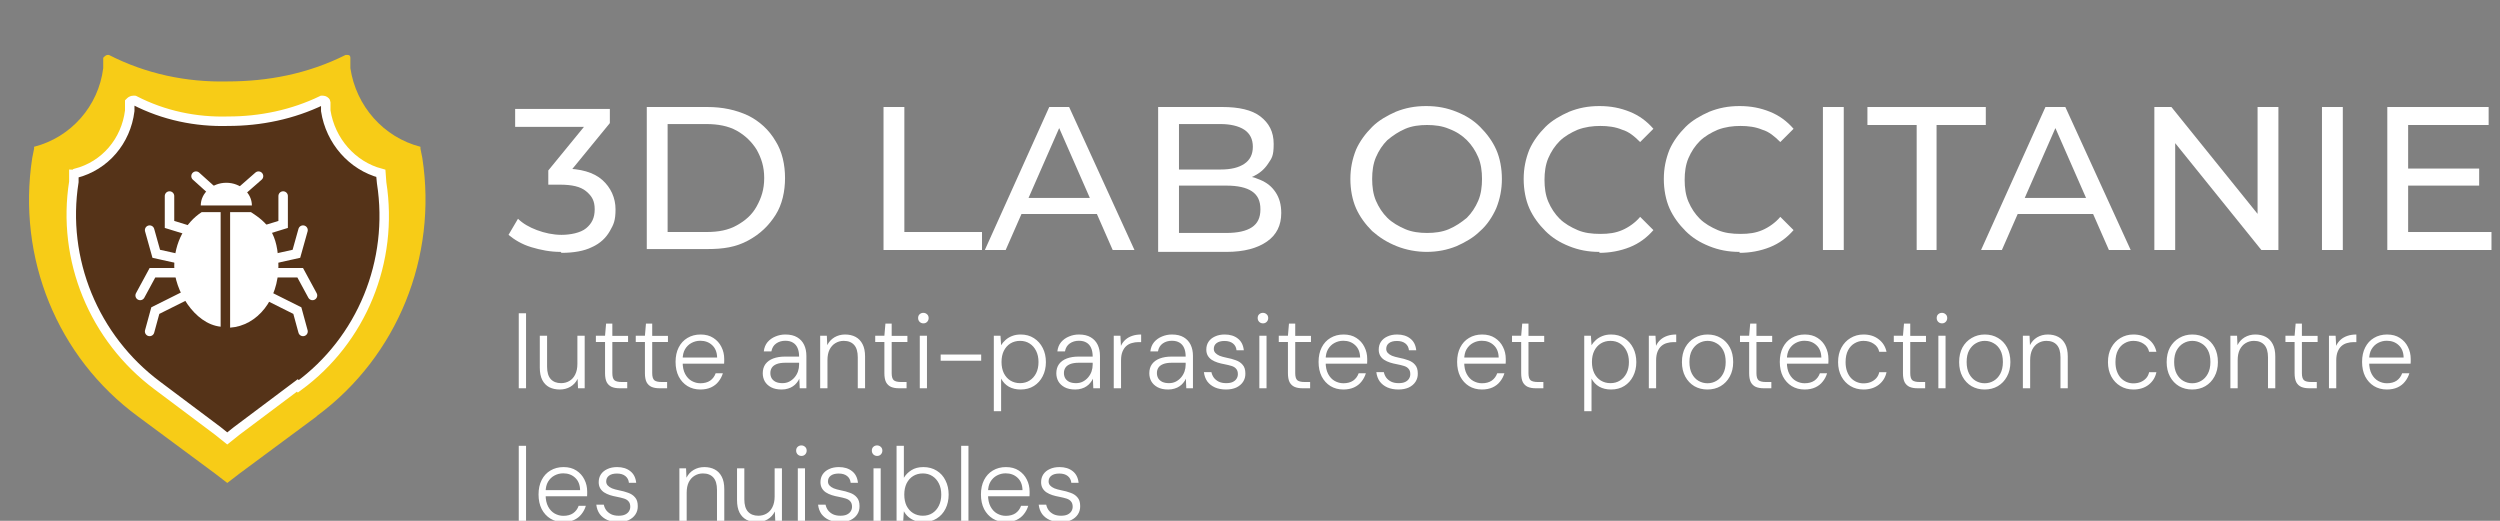 <svg width="264" height="55" viewBox="0 0 264 55" fill="none" xmlns="http://www.w3.org/2000/svg">
<rect x="0" y="0" width="264" height="55" fill="#808080" stroke="none"/>
<g clip-path="url(#clip0_5114_375)">
<path d="M33.4 44L25.3 50L24 51L22.7 50L14.6 44C6 37.7 1.8 27.2 3.4 16.7L3.6 15.7V15.5C7.5 14.5 10.4 11.2 10.9 7.2V6.1C11.1 5.9 11.2 5.8 11.4 5.8C11.6 5.8 11.4 5.8 11.5 5.8C15.4 7.8 19.7 8.7 24 8.6C28.3 8.6 32.5 7.8 36.5 5.8C36.5 5.8 36.6 5.8 36.7 5.8C36.9 5.8 37 5.9 37 6.1V7.2C37.6 11.2 40.5 14.5 44.4 15.5V15.7L44.6 16.7C46.2 27.1 42 37.6 33.5 43.9L33.4 44Z" fill="#F7CC17"/>
<path d="M31.4 40.7L25 45.5L24 46.3L23 45.5L16.6 40.7C9.9 35.7 6.5 27.4 7.8 19.2V18.4C7.9 18.4 8 18.3 8 18.3C11.1 17.5 13.3 14.9 13.7 11.7V10.8C13.8 10.7 13.9 10.6 14.1 10.6C14.3 10.6 14.1 10.6 14.2 10.6C17.3 12.2 20.7 12.9 24.1 12.8C27.5 12.8 30.9 12.1 34 10.6C34 10.6 34 10.6 34.1 10.6C34.2 10.6 34.4 10.7 34.4 10.8V11.7C34.9 14.9 37.2 17.5 40.2 18.3C40.2 18.4 40.3 19.3 40.3 19.3C41.6 27.6 38.2 35.9 31.5 40.8L31.4 40.7Z" fill="#553318" stroke="white" stroke-miterlimit="10"/>
<path d="M17.9 20.7V23.7L20.5 24.5L19.2 27.4L16.5 26.8L15.8 24.3" stroke="white" stroke-miterlimit="10" stroke-linecap="round"/>
<path d="M14.8 31.2L16.1 28.8H19.4L20 31L16.4 32.8L15.8 35" stroke="white" stroke-miterlimit="10" stroke-linecap="round"/>
<path d="M29.9 20.7V23.7L27.3 24.5L28.6 27.4L31.3 26.8L32 24.3" stroke="white" stroke-miterlimit="10" stroke-linecap="round"/>
<path d="M33 31.2L31.7 28.8H28.4L27.8 31L31.4 32.8L32 35" stroke="white" stroke-miterlimit="10" stroke-linecap="round"/>
<path d="M23.3 22.4H21.3C19.6 23.5 18.4 25.6 18.4 28.1C18.4 30.6 20.5 34.2 23.3 34.5V22.3V22.4Z" fill="white"/>
<path d="M26.5 22.4H24.3V34.6C27.2 34.4 29.4 31.6 29.4 28.1C29.4 24.6 28.2 23.5 26.5 22.4Z" fill="white"/>
<path d="M23.9 21.7H21.2C21.2 20.4 22.4 19.3 23.9 19.3C25.4 19.3 26.6 20.4 26.6 21.7H23.9Z" fill="white"/>
<path d="M27.3 18.6L24.9 20.7L22.7 20.4L20.7 18.6" stroke="white" stroke-miterlimit="10" stroke-linecap="round"/>
<path d="M59.2 26.6C58.1 26.6 57.1 26.4 56.1 26.1C55.1 25.8 54.3 25.3 53.7 24.8L54.7 23.1C55.2 23.6 55.9 24 56.7 24.3C57.5 24.6 58.4 24.8 59.3 24.8C60.2 24.8 61.3 24.6 61.9 24.1C62.5 23.6 62.8 23 62.8 22.1C62.8 21.2 62.5 20.7 61.9 20.2C61.3 19.7 60.4 19.5 59.1 19.5H57.9V18L62.4 12.5L62.7 13.4H54.4V11.5H64.4V13L59.9 18.5L58.8 17.8H59.5C61.3 17.8 62.7 18.2 63.6 19C64.5 19.8 65 20.9 65 22.1C65 23.3 64.8 23.7 64.4 24.4C64 25.1 63.4 25.7 62.5 26.1C61.7 26.5 60.6 26.7 59.3 26.7L59.2 26.6Z" fill="white"/>
<path d="M68.3 26.4V11.3H74.7C76.3 11.3 77.7 11.6 79 12.2C80.2 12.8 81.2 13.7 81.9 14.9C82.6 16 82.9 17.4 82.9 18.8C82.9 20.2 82.6 21.6 81.9 22.7C81.2 23.8 80.3 24.7 79 25.4C77.7 26.1 76.4 26.3 74.7 26.3H68.3V26.4ZM70.5 24.5H74.6C75.9 24.5 76.9 24.3 77.8 23.8C78.7 23.3 79.4 22.7 79.9 21.8C80.4 20.9 80.7 20 80.7 18.8C80.7 17.6 80.4 16.7 79.9 15.8C79.4 15 78.7 14.3 77.8 13.8C76.9 13.3 75.8 13.1 74.6 13.1H70.5V24.4V24.5Z" fill="white"/>
<path d="M93.3 26.4V11.3H95.5V24.5H103.7V26.4H93.4H93.3Z" fill="white"/>
<path d="M104 26.4L110.8 11.3H112.9L119.8 26.4H117.5L111.4 12.5H112.3L106.2 26.4H104ZM107 22.6L107.6 20.9H116.1L116.7 22.6H107Z" fill="white"/>
<path d="M122.3 26.4V11.3H129.1C130.8 11.3 132.2 11.6 133.1 12.3C134 13 134.5 13.9 134.5 15.2C134.5 16.5 134.3 16.7 133.9 17.3C133.5 17.9 133 18.3 132.4 18.6C131.8 18.9 131.1 19.1 130.4 19.1L130.8 18.5C131.7 18.5 132.4 18.7 133.1 19C133.8 19.3 134.3 19.7 134.7 20.3C135.1 20.9 135.3 21.6 135.3 22.5C135.3 23.8 134.8 24.8 133.8 25.5C132.8 26.2 131.4 26.6 129.5 26.6H122.3V26.4ZM124.5 24.6H129.5C130.7 24.6 131.6 24.4 132.2 24C132.8 23.6 133.1 23 133.1 22.1C133.1 21.2 132.8 20.6 132.2 20.2C131.6 19.8 130.7 19.6 129.5 19.6H124.3V17.9H128.9C130 17.9 130.8 17.7 131.4 17.3C132 16.9 132.3 16.3 132.3 15.5C132.3 14.7 132 14.1 131.4 13.7C130.8 13.3 129.9 13.1 128.9 13.1H124.5V24.7V24.6Z" fill="white"/>
<path d="M150.7 26.6C149.6 26.6 148.5 26.4 147.5 26C146.5 25.6 145.7 25.1 144.9 24.4C144.2 23.7 143.6 22.9 143.2 22C142.8 21.1 142.6 20 142.6 18.9C142.6 17.8 142.8 16.8 143.2 15.8C143.6 14.9 144.2 14.1 144.9 13.4C145.6 12.7 146.5 12.2 147.4 11.8C148.4 11.4 149.4 11.2 150.6 11.2C151.8 11.2 152.8 11.4 153.8 11.8C154.8 12.2 155.6 12.7 156.3 13.4C157 14.1 157.6 14.9 158 15.8C158.4 16.7 158.6 17.8 158.6 18.9C158.6 20 158.4 21 158 22C157.6 22.9 157 23.8 156.3 24.4C155.6 25.1 154.7 25.6 153.8 26C152.8 26.4 151.8 26.6 150.6 26.6H150.7ZM150.7 24.6C151.5 24.6 152.3 24.5 153 24.2C153.7 23.9 154.3 23.5 154.9 23C155.4 22.5 155.8 21.9 156.1 21.2C156.4 20.5 156.5 19.7 156.5 18.9C156.5 18.1 156.4 17.3 156.1 16.6C155.8 15.9 155.4 15.3 154.9 14.8C154.4 14.3 153.8 13.9 153 13.6C152.3 13.3 151.5 13.2 150.7 13.2C149.9 13.2 149.1 13.3 148.4 13.6C147.7 13.9 147.1 14.3 146.5 14.8C146 15.3 145.6 15.9 145.3 16.6C145 17.3 144.9 18.1 144.9 18.9C144.9 19.7 145 20.5 145.3 21.2C145.6 21.9 146 22.5 146.5 23C147 23.5 147.7 23.9 148.4 24.2C149.1 24.5 149.9 24.6 150.7 24.6Z" fill="white"/>
<path d="M168.9 26.6C167.7 26.6 166.7 26.4 165.7 26C164.7 25.6 163.9 25.1 163.2 24.4C162.5 23.7 161.9 22.9 161.5 22C161.1 21.1 160.9 20 160.9 18.9C160.9 17.8 161.1 16.8 161.5 15.8C161.9 14.9 162.5 14.1 163.2 13.4C163.9 12.7 164.8 12.2 165.7 11.8C166.7 11.4 167.7 11.2 168.9 11.2C170.1 11.2 171.1 11.4 172.1 11.8C173.1 12.2 173.9 12.8 174.6 13.6L173.2 15C172.6 14.4 172 13.9 171.3 13.7C170.6 13.4 169.8 13.3 169 13.3C168.2 13.3 167.4 13.4 166.6 13.7C165.9 14 165.2 14.4 164.7 14.9C164.2 15.4 163.8 16 163.5 16.7C163.2 17.4 163.1 18.2 163.1 19C163.1 19.8 163.2 20.6 163.5 21.3C163.8 22 164.2 22.6 164.7 23.1C165.2 23.6 165.9 24 166.6 24.3C167.3 24.6 168.1 24.7 169 24.7C169.9 24.7 170.6 24.6 171.3 24.3C172 24 172.7 23.5 173.2 22.9L174.6 24.3C173.9 25.1 173.1 25.7 172.1 26.1C171.1 26.5 170 26.7 168.9 26.7V26.6Z" fill="white"/>
<path d="M183.7 26.6C182.5 26.6 181.5 26.4 180.5 26C179.5 25.6 178.7 25.1 178 24.4C177.3 23.7 176.7 22.9 176.3 22C175.9 21.1 175.7 20 175.7 18.9C175.7 17.8 175.9 16.8 176.3 15.8C176.7 14.9 177.3 14.1 178 13.4C178.7 12.7 179.6 12.2 180.5 11.8C181.5 11.4 182.5 11.2 183.7 11.2C184.9 11.2 185.9 11.4 186.9 11.8C187.9 12.2 188.7 12.8 189.4 13.6L188 15C187.4 14.4 186.8 13.9 186.1 13.7C185.4 13.4 184.6 13.3 183.8 13.3C183 13.3 182.2 13.4 181.4 13.7C180.7 14 180 14.4 179.5 14.9C179 15.4 178.6 16 178.3 16.7C178 17.4 177.9 18.2 177.9 19C177.9 19.8 178 20.6 178.3 21.3C178.6 22 179 22.6 179.5 23.1C180 23.6 180.7 24 181.4 24.3C182.1 24.6 182.9 24.7 183.8 24.7C184.7 24.7 185.4 24.6 186.1 24.3C186.8 24 187.5 23.5 188 22.9L189.4 24.3C188.7 25.1 187.9 25.7 186.9 26.1C185.9 26.5 184.8 26.7 183.7 26.7V26.6Z" fill="white"/>
<path d="M192.5 26.4V11.3H194.7V26.4H192.5Z" fill="white"/>
<path d="M202.4 26.4V13.2H197.2V11.3H209.7V13.2H204.5V26.4H202.4Z" fill="white"/>
<path d="M209.2 26.4L216 11.3H218.1L225 26.4H222.7L216.6 12.5H217.5L211.4 26.4H209.2ZM212.1 22.6L212.7 20.9H221.2L221.8 22.6H212.1Z" fill="white"/>
<path d="M227.5 26.4V11.3H229.3L239.3 23.7H238.4V11.3H240.6V26.4H238.8L228.8 14H229.7V26.4H227.5Z" fill="white"/>
<path d="M245.2 26.4V11.3H247.4V26.4H245.2Z" fill="white"/>
<path d="M252.1 26.4V11.3H262.8V13.2H254.3V24.5H263.1V26.4H252.1ZM254 19.6V17.8H261.8V19.6H254Z" fill="white"/>
<path d="M54.781 41V33.08H55.551V41H54.781ZM59.114 41.132C58.696 41.132 58.326 41.051 58.003 40.89C57.688 40.721 57.442 40.468 57.266 40.131C57.09 39.786 57.002 39.346 57.002 38.811V35.456H57.772V38.723C57.772 39.31 57.9 39.746 58.157 40.032C58.421 40.318 58.784 40.461 59.246 40.461C59.576 40.461 59.869 40.384 60.126 40.23C60.39 40.076 60.595 39.849 60.742 39.548C60.896 39.24 60.973 38.866 60.973 38.426V35.456H61.743V41H61.039L60.995 40.01C60.819 40.369 60.562 40.648 60.225 40.846C59.895 41.037 59.525 41.132 59.114 41.132ZM65.411 41C65.096 41 64.825 40.952 64.597 40.857C64.37 40.754 64.194 40.589 64.069 40.362C63.952 40.127 63.893 39.808 63.893 39.405V36.116H62.925V35.456H63.893L64.003 34.169H64.663V35.467H66.324V36.116H64.663V39.405C64.663 39.772 64.737 40.021 64.883 40.153C65.03 40.278 65.29 40.34 65.664 40.34H66.236V41H65.411ZM69.622 41C69.307 41 69.036 40.952 68.808 40.857C68.581 40.754 68.405 40.589 68.28 40.362C68.163 40.127 68.104 39.808 68.104 39.405V36.116H67.136V35.456H68.104L68.214 34.169H68.874V35.467H70.535V36.116H68.874V39.405C68.874 39.772 68.948 40.021 69.094 40.153C69.241 40.278 69.501 40.34 69.875 40.34H70.447V41H69.622ZM73.958 41.132C73.444 41.132 72.99 41.011 72.594 40.769C72.205 40.527 71.897 40.19 71.67 39.757C71.45 39.317 71.34 38.804 71.34 38.217C71.34 37.63 71.45 37.121 71.67 36.688C71.89 36.255 72.198 35.922 72.594 35.687C72.997 35.445 73.459 35.324 73.98 35.324C74.515 35.324 74.966 35.445 75.333 35.687C75.707 35.929 75.989 36.244 76.18 36.633C76.378 37.022 76.477 37.447 76.477 37.909C76.477 37.982 76.477 38.059 76.477 38.14C76.477 38.213 76.473 38.301 76.466 38.404H71.923V37.755H75.729C75.714 37.19 75.538 36.754 75.201 36.446C74.871 36.138 74.453 35.984 73.947 35.984C73.617 35.984 73.309 36.061 73.023 36.215C72.744 36.362 72.517 36.582 72.341 36.875C72.172 37.161 72.088 37.524 72.088 37.964V38.25C72.088 38.749 72.176 39.163 72.352 39.493C72.528 39.823 72.759 40.069 73.045 40.23C73.338 40.391 73.642 40.472 73.958 40.472C74.376 40.472 74.72 40.38 74.992 40.197C75.263 40.006 75.457 39.746 75.575 39.416H76.334C76.238 39.739 76.084 40.032 75.872 40.296C75.666 40.56 75.402 40.765 75.08 40.912C74.757 41.059 74.383 41.132 73.958 41.132ZM82.537 41.132C82.09 41.132 81.716 41.051 81.415 40.89C81.122 40.729 80.902 40.52 80.755 40.263C80.616 40.006 80.546 39.724 80.546 39.416C80.546 39.035 80.642 38.712 80.832 38.448C81.03 38.184 81.305 37.986 81.657 37.854C82.009 37.722 82.42 37.656 82.889 37.656H84.385C84.385 37.297 84.33 36.992 84.22 36.743C84.11 36.494 83.949 36.307 83.736 36.182C83.524 36.05 83.256 35.984 82.933 35.984C82.559 35.984 82.237 36.079 81.965 36.27C81.694 36.461 81.525 36.739 81.459 37.106H80.656C80.7 36.717 80.832 36.391 81.052 36.127C81.28 35.863 81.558 35.665 81.888 35.533C82.218 35.394 82.567 35.324 82.933 35.324C83.447 35.324 83.865 35.423 84.187 35.621C84.51 35.812 84.752 36.076 84.913 36.413C85.075 36.75 85.155 37.139 85.155 37.579V41H84.451L84.407 39.988C84.341 40.142 84.25 40.289 84.132 40.428C84.022 40.567 83.89 40.688 83.736 40.791C83.59 40.894 83.417 40.974 83.219 41.033C83.021 41.099 82.794 41.132 82.537 41.132ZM82.625 40.461C82.897 40.461 83.139 40.406 83.351 40.296C83.571 40.179 83.758 40.028 83.912 39.845C84.066 39.662 84.184 39.456 84.264 39.229C84.345 38.994 84.385 38.752 84.385 38.503V38.305H82.944C82.556 38.305 82.244 38.353 82.009 38.448C81.775 38.543 81.606 38.672 81.503 38.833C81.401 38.994 81.349 39.181 81.349 39.394C81.349 39.607 81.397 39.794 81.492 39.955C81.588 40.109 81.731 40.234 81.921 40.329C82.119 40.417 82.354 40.461 82.625 40.461ZM86.61 41V35.456H87.314L87.358 36.446C87.534 36.094 87.787 35.819 88.117 35.621C88.454 35.423 88.828 35.324 89.239 35.324C89.664 35.324 90.035 35.408 90.35 35.577C90.665 35.746 90.911 36.002 91.087 36.347C91.263 36.684 91.351 37.117 91.351 37.645V41H90.581V37.733C90.581 37.146 90.453 36.71 90.196 36.424C89.939 36.138 89.573 35.995 89.096 35.995C88.773 35.995 88.48 36.076 88.216 36.237C87.959 36.391 87.754 36.618 87.6 36.919C87.453 37.22 87.38 37.59 87.38 38.03V41H86.61ZM94.909 41C94.594 41 94.323 40.952 94.095 40.857C93.868 40.754 93.692 40.589 93.567 40.362C93.45 40.127 93.391 39.808 93.391 39.405V36.116H92.423V35.456H93.391L93.501 34.169H94.161V35.467H95.822V36.116H94.161V39.405C94.161 39.772 94.235 40.021 94.381 40.153C94.528 40.278 94.788 40.34 95.162 40.34H95.734V41H94.909ZM97.129 41V35.456H97.888V41H97.129ZM97.514 34.147C97.36 34.147 97.228 34.096 97.118 33.993C97.008 33.883 96.953 33.747 96.953 33.586C96.953 33.417 97.005 33.285 97.107 33.19C97.217 33.087 97.349 33.036 97.503 33.036C97.657 33.036 97.789 33.087 97.899 33.19C98.009 33.285 98.064 33.417 98.064 33.586C98.064 33.747 98.009 33.883 97.899 33.993C97.797 34.096 97.668 34.147 97.514 34.147ZM99.334 38.096V37.436H103.613V38.096H99.334ZM104.947 43.42V35.456H105.651L105.717 36.457C105.834 36.259 105.988 36.076 106.179 35.907C106.37 35.731 106.597 35.592 106.861 35.489C107.132 35.379 107.44 35.324 107.785 35.324C108.32 35.324 108.786 35.452 109.182 35.709C109.585 35.966 109.897 36.314 110.117 36.754C110.337 37.187 110.447 37.682 110.447 38.239C110.447 38.796 110.333 39.295 110.106 39.735C109.886 40.168 109.578 40.509 109.182 40.758C108.786 41.007 108.317 41.132 107.774 41.132C107.305 41.132 106.89 41.033 106.531 40.835C106.179 40.63 105.908 40.344 105.717 39.977V43.42H104.947ZM107.719 40.461C108.1 40.461 108.434 40.369 108.72 40.186C109.013 40.003 109.244 39.746 109.413 39.416C109.582 39.079 109.666 38.683 109.666 38.228C109.666 37.781 109.582 37.388 109.413 37.051C109.244 36.714 109.013 36.453 108.72 36.27C108.434 36.087 108.1 35.995 107.719 35.995C107.338 35.995 106.997 36.087 106.696 36.27C106.403 36.453 106.172 36.714 106.003 37.051C105.842 37.381 105.761 37.773 105.761 38.228C105.761 38.675 105.842 39.068 106.003 39.405C106.172 39.742 106.403 40.003 106.696 40.186C106.997 40.369 107.338 40.461 107.719 40.461ZM113.539 41.132C113.092 41.132 112.718 41.051 112.417 40.89C112.124 40.729 111.904 40.52 111.757 40.263C111.618 40.006 111.548 39.724 111.548 39.416C111.548 39.035 111.644 38.712 111.834 38.448C112.032 38.184 112.307 37.986 112.659 37.854C113.011 37.722 113.422 37.656 113.891 37.656H115.387C115.387 37.297 115.332 36.992 115.222 36.743C115.112 36.494 114.951 36.307 114.738 36.182C114.526 36.05 114.258 35.984 113.935 35.984C113.561 35.984 113.239 36.079 112.967 36.27C112.696 36.461 112.527 36.739 112.461 37.106H111.658C111.702 36.717 111.834 36.391 112.054 36.127C112.282 35.863 112.56 35.665 112.89 35.533C113.22 35.394 113.569 35.324 113.935 35.324C114.449 35.324 114.867 35.423 115.189 35.621C115.512 35.812 115.754 36.076 115.915 36.413C116.077 36.75 116.157 37.139 116.157 37.579V41H115.453L115.409 39.988C115.343 40.142 115.252 40.289 115.134 40.428C115.024 40.567 114.892 40.688 114.738 40.791C114.592 40.894 114.419 40.974 114.221 41.033C114.023 41.099 113.796 41.132 113.539 41.132ZM113.627 40.461C113.899 40.461 114.141 40.406 114.353 40.296C114.573 40.179 114.76 40.028 114.914 39.845C115.068 39.662 115.186 39.456 115.266 39.229C115.347 38.994 115.387 38.752 115.387 38.503V38.305H113.946C113.558 38.305 113.246 38.353 113.011 38.448C112.777 38.543 112.608 38.672 112.505 38.833C112.403 38.994 112.351 39.181 112.351 39.394C112.351 39.607 112.399 39.794 112.494 39.955C112.59 40.109 112.733 40.234 112.923 40.329C113.121 40.417 113.356 40.461 113.627 40.461ZM117.612 41V35.456H118.316L118.371 36.523C118.488 36.266 118.646 36.05 118.844 35.874C119.042 35.698 119.28 35.562 119.559 35.467C119.838 35.372 120.153 35.324 120.505 35.324V36.127H120.208C119.973 36.127 119.746 36.16 119.526 36.226C119.306 36.285 119.112 36.387 118.943 36.534C118.774 36.681 118.639 36.879 118.536 37.128C118.433 37.377 118.382 37.689 118.382 38.063V41H117.612ZM123.358 41.132C122.91 41.132 122.536 41.051 122.236 40.89C121.942 40.729 121.722 40.52 121.576 40.263C121.436 40.006 121.367 39.724 121.367 39.416C121.367 39.035 121.462 38.712 121.653 38.448C121.851 38.184 122.126 37.986 122.478 37.854C122.83 37.722 123.24 37.656 123.71 37.656H125.206C125.206 37.297 125.151 36.992 125.041 36.743C124.931 36.494 124.769 36.307 124.557 36.182C124.344 36.05 124.076 35.984 123.754 35.984C123.38 35.984 123.057 36.079 122.786 36.27C122.514 36.461 122.346 36.739 122.28 37.106H121.477C121.521 36.717 121.653 36.391 121.873 36.127C122.1 35.863 122.379 35.665 122.709 35.533C123.039 35.394 123.387 35.324 123.754 35.324C124.267 35.324 124.685 35.423 125.008 35.621C125.33 35.812 125.572 36.076 125.734 36.413C125.895 36.75 125.976 37.139 125.976 37.579V41H125.272L125.228 39.988C125.162 40.142 125.07 40.289 124.953 40.428C124.843 40.567 124.711 40.688 124.557 40.791C124.41 40.894 124.238 40.974 124.04 41.033C123.842 41.099 123.614 41.132 123.358 41.132ZM123.446 40.461C123.717 40.461 123.959 40.406 124.172 40.296C124.392 40.179 124.579 40.028 124.733 39.845C124.887 39.662 125.004 39.456 125.085 39.229C125.165 38.994 125.206 38.752 125.206 38.503V38.305H123.765C123.376 38.305 123.064 38.353 122.83 38.448C122.595 38.543 122.426 38.672 122.324 38.833C122.221 38.994 122.17 39.181 122.17 39.394C122.17 39.607 122.217 39.794 122.313 39.955C122.408 40.109 122.551 40.234 122.742 40.329C122.94 40.417 123.174 40.461 123.446 40.461ZM129.465 41.132C129.025 41.132 128.637 41.059 128.299 40.912C127.969 40.765 127.702 40.556 127.496 40.285C127.298 40.006 127.177 39.676 127.133 39.295H127.925C127.969 39.508 128.054 39.702 128.178 39.878C128.31 40.054 128.486 40.197 128.706 40.307C128.926 40.41 129.187 40.461 129.487 40.461C129.766 40.461 129.993 40.421 130.169 40.34C130.353 40.252 130.488 40.138 130.576 39.999C130.672 39.852 130.719 39.691 130.719 39.515C130.719 39.273 130.661 39.086 130.543 38.954C130.433 38.815 130.272 38.712 130.059 38.646C129.847 38.58 129.59 38.518 129.289 38.459C129.04 38.415 128.802 38.356 128.574 38.283C128.347 38.21 128.142 38.114 127.958 37.997C127.782 37.88 127.643 37.733 127.54 37.557C127.438 37.374 127.386 37.161 127.386 36.919C127.386 36.604 127.463 36.329 127.617 36.094C127.779 35.852 128.006 35.665 128.299 35.533C128.593 35.394 128.937 35.324 129.333 35.324C129.898 35.324 130.36 35.467 130.719 35.753C131.079 36.032 131.288 36.442 131.346 36.985H130.576C130.547 36.684 130.422 36.446 130.202 36.27C129.982 36.094 129.685 36.006 129.311 36.006C128.945 36.006 128.662 36.083 128.464 36.237C128.274 36.384 128.178 36.585 128.178 36.842C128.178 37.003 128.23 37.143 128.332 37.26C128.435 37.377 128.585 37.48 128.783 37.568C128.989 37.649 129.238 37.718 129.531 37.777C129.883 37.843 130.206 37.931 130.499 38.041C130.8 38.144 131.042 38.305 131.225 38.525C131.416 38.738 131.511 39.042 131.511 39.438C131.519 39.768 131.438 40.061 131.269 40.318C131.101 40.575 130.862 40.776 130.554 40.923C130.246 41.062 129.883 41.132 129.465 41.132ZM132.987 41V35.456H133.746V41H132.987ZM133.372 34.147C133.218 34.147 133.086 34.096 132.976 33.993C132.866 33.883 132.811 33.747 132.811 33.586C132.811 33.417 132.862 33.285 132.965 33.19C133.075 33.087 133.207 33.036 133.361 33.036C133.515 33.036 133.647 33.087 133.757 33.19C133.867 33.285 133.922 33.417 133.922 33.586C133.922 33.747 133.867 33.883 133.757 33.993C133.654 34.096 133.526 34.147 133.372 34.147ZM137.524 41C137.208 41 136.937 40.952 136.71 40.857C136.482 40.754 136.306 40.589 136.182 40.362C136.064 40.127 136.006 39.808 136.006 39.405V36.116H135.038V35.456H136.006L136.116 34.169H136.776V35.467H138.437V36.116H136.776V39.405C136.776 39.772 136.849 40.021 136.996 40.153C137.142 40.278 137.403 40.34 137.777 40.34H138.349V41H137.524ZM141.859 41.132C141.346 41.132 140.891 41.011 140.495 40.769C140.106 40.527 139.798 40.19 139.571 39.757C139.351 39.317 139.241 38.804 139.241 38.217C139.241 37.63 139.351 37.121 139.571 36.688C139.791 36.255 140.099 35.922 140.495 35.687C140.898 35.445 141.36 35.324 141.881 35.324C142.416 35.324 142.867 35.445 143.234 35.687C143.608 35.929 143.89 36.244 144.081 36.633C144.279 37.022 144.378 37.447 144.378 37.909C144.378 37.982 144.378 38.059 144.378 38.14C144.378 38.213 144.374 38.301 144.367 38.404H139.824V37.755H143.63C143.615 37.19 143.439 36.754 143.102 36.446C142.772 36.138 142.354 35.984 141.848 35.984C141.518 35.984 141.21 36.061 140.924 36.215C140.645 36.362 140.418 36.582 140.242 36.875C140.073 37.161 139.989 37.524 139.989 37.964V38.25C139.989 38.749 140.077 39.163 140.253 39.493C140.429 39.823 140.66 40.069 140.946 40.23C141.239 40.391 141.544 40.472 141.859 40.472C142.277 40.472 142.622 40.38 142.893 40.197C143.164 40.006 143.359 39.746 143.476 39.416H144.235C144.14 39.739 143.986 40.032 143.773 40.296C143.568 40.56 143.304 40.765 142.981 40.912C142.658 41.059 142.284 41.132 141.859 41.132ZM147.673 41.132C147.233 41.132 146.845 41.059 146.507 40.912C146.177 40.765 145.91 40.556 145.704 40.285C145.506 40.006 145.385 39.676 145.341 39.295H146.133C146.177 39.508 146.262 39.702 146.386 39.878C146.518 40.054 146.694 40.197 146.914 40.307C147.134 40.41 147.395 40.461 147.695 40.461C147.974 40.461 148.201 40.421 148.377 40.34C148.561 40.252 148.696 40.138 148.784 39.999C148.88 39.852 148.927 39.691 148.927 39.515C148.927 39.273 148.869 39.086 148.751 38.954C148.641 38.815 148.48 38.712 148.267 38.646C148.055 38.58 147.798 38.518 147.497 38.459C147.248 38.415 147.01 38.356 146.782 38.283C146.555 38.21 146.35 38.114 146.166 37.997C145.99 37.88 145.851 37.733 145.748 37.557C145.646 37.374 145.594 37.161 145.594 36.919C145.594 36.604 145.671 36.329 145.825 36.094C145.987 35.852 146.214 35.665 146.507 35.533C146.801 35.394 147.145 35.324 147.541 35.324C148.106 35.324 148.568 35.467 148.927 35.753C149.287 36.032 149.496 36.442 149.554 36.985H148.784C148.755 36.684 148.63 36.446 148.41 36.27C148.19 36.094 147.893 36.006 147.519 36.006C147.153 36.006 146.87 36.083 146.672 36.237C146.482 36.384 146.386 36.585 146.386 36.842C146.386 37.003 146.438 37.143 146.54 37.26C146.643 37.377 146.793 37.48 146.991 37.568C147.197 37.649 147.446 37.718 147.739 37.777C148.091 37.843 148.414 37.931 148.707 38.041C149.008 38.144 149.25 38.305 149.433 38.525C149.624 38.738 149.719 39.042 149.719 39.438C149.727 39.768 149.646 40.061 149.477 40.318C149.309 40.575 149.07 40.776 148.762 40.923C148.454 41.062 148.091 41.132 147.673 41.132ZM156.49 41.132C155.977 41.132 155.522 41.011 155.126 40.769C154.737 40.527 154.429 40.19 154.202 39.757C153.982 39.317 153.872 38.804 153.872 38.217C153.872 37.63 153.982 37.121 154.202 36.688C154.422 36.255 154.73 35.922 155.126 35.687C155.529 35.445 155.991 35.324 156.512 35.324C157.047 35.324 157.498 35.445 157.865 35.687C158.239 35.929 158.521 36.244 158.712 36.633C158.91 37.022 159.009 37.447 159.009 37.909C159.009 37.982 159.009 38.059 159.009 38.14C159.009 38.213 159.005 38.301 158.998 38.404H154.455V37.755H158.261C158.246 37.19 158.07 36.754 157.733 36.446C157.403 36.138 156.985 35.984 156.479 35.984C156.149 35.984 155.841 36.061 155.555 36.215C155.276 36.362 155.049 36.582 154.873 36.875C154.704 37.161 154.62 37.524 154.62 37.964V38.25C154.62 38.749 154.708 39.163 154.884 39.493C155.06 39.823 155.291 40.069 155.577 40.23C155.87 40.391 156.175 40.472 156.49 40.472C156.908 40.472 157.253 40.38 157.524 40.197C157.795 40.006 157.99 39.746 158.107 39.416H158.866C158.771 39.739 158.617 40.032 158.404 40.296C158.199 40.56 157.935 40.765 157.612 40.912C157.289 41.059 156.915 41.132 156.49 41.132ZM162.155 41C161.84 41 161.569 40.952 161.341 40.857C161.114 40.754 160.938 40.589 160.813 40.362C160.696 40.127 160.637 39.808 160.637 39.405V36.116H159.669V35.456H160.637L160.747 34.169H161.407V35.467H163.068V36.116H161.407V39.405C161.407 39.772 161.481 40.021 161.627 40.153C161.774 40.278 162.034 40.34 162.408 40.34H162.98V41H162.155ZM167.295 43.42V35.456H167.999L168.065 36.457C168.182 36.259 168.336 36.076 168.527 35.907C168.717 35.731 168.945 35.592 169.209 35.489C169.48 35.379 169.788 35.324 170.133 35.324C170.668 35.324 171.134 35.452 171.53 35.709C171.933 35.966 172.245 36.314 172.465 36.754C172.685 37.187 172.795 37.682 172.795 38.239C172.795 38.796 172.681 39.295 172.454 39.735C172.234 40.168 171.926 40.509 171.53 40.758C171.134 41.007 170.664 41.132 170.122 41.132C169.652 41.132 169.238 41.033 168.879 40.835C168.527 40.63 168.255 40.344 168.065 39.977V43.42H167.295ZM170.067 40.461C170.448 40.461 170.782 40.369 171.068 40.186C171.361 40.003 171.592 39.746 171.761 39.416C171.929 39.079 172.014 38.683 172.014 38.228C172.014 37.781 171.929 37.388 171.761 37.051C171.592 36.714 171.361 36.453 171.068 36.27C170.782 36.087 170.448 35.995 170.067 35.995C169.685 35.995 169.344 36.087 169.044 36.27C168.75 36.453 168.519 36.714 168.351 37.051C168.189 37.381 168.109 37.773 168.109 38.228C168.109 38.675 168.189 39.068 168.351 39.405C168.519 39.742 168.75 40.003 169.044 40.186C169.344 40.369 169.685 40.461 170.067 40.461ZM174.116 41V35.456H174.82L174.875 36.523C174.992 36.266 175.15 36.05 175.348 35.874C175.546 35.698 175.784 35.562 176.063 35.467C176.342 35.372 176.657 35.324 177.009 35.324V36.127H176.712C176.477 36.127 176.25 36.16 176.03 36.226C175.81 36.285 175.616 36.387 175.447 36.534C175.278 36.681 175.143 36.879 175.04 37.128C174.937 37.377 174.886 37.689 174.886 38.063V41H174.116ZM180.296 41.132C179.79 41.132 179.332 41.015 178.921 40.78C178.518 40.538 178.199 40.201 177.964 39.768C177.73 39.328 177.612 38.818 177.612 38.239C177.612 37.638 177.73 37.121 177.964 36.688C178.206 36.255 178.533 35.922 178.943 35.687C179.354 35.445 179.812 35.324 180.318 35.324C180.846 35.324 181.312 35.445 181.715 35.687C182.119 35.922 182.438 36.255 182.672 36.688C182.907 37.121 183.024 37.638 183.024 38.239C183.024 38.818 182.903 39.328 182.661 39.768C182.427 40.201 182.104 40.538 181.693 40.78C181.29 41.015 180.824 41.132 180.296 41.132ZM180.307 40.472C180.652 40.472 180.967 40.388 181.253 40.219C181.547 40.05 181.781 39.801 181.957 39.471C182.141 39.134 182.232 38.719 182.232 38.228C182.232 37.729 182.144 37.315 181.968 36.985C181.792 36.655 181.558 36.409 181.264 36.248C180.978 36.079 180.663 35.995 180.318 35.995C179.988 35.995 179.677 36.079 179.383 36.248C179.09 36.417 178.852 36.666 178.668 36.996C178.492 37.319 178.404 37.729 178.404 38.228C178.404 38.719 178.492 39.134 178.668 39.471C178.844 39.801 179.075 40.05 179.361 40.219C179.655 40.388 179.97 40.472 180.307 40.472ZM186.229 41C185.913 41 185.642 40.952 185.415 40.857C185.187 40.754 185.011 40.589 184.887 40.362C184.769 40.127 184.711 39.808 184.711 39.405V36.116H183.743V35.456H184.711L184.821 34.169H185.481V35.467H187.142V36.116H185.481V39.405C185.481 39.772 185.554 40.021 185.701 40.153C185.847 40.278 186.108 40.34 186.482 40.34H187.054V41H186.229ZM190.564 41.132C190.051 41.132 189.596 41.011 189.2 40.769C188.812 40.527 188.504 40.19 188.276 39.757C188.056 39.317 187.946 38.804 187.946 38.217C187.946 37.63 188.056 37.121 188.276 36.688C188.496 36.255 188.804 35.922 189.2 35.687C189.604 35.445 190.066 35.324 190.586 35.324C191.122 35.324 191.573 35.445 191.939 35.687C192.313 35.929 192.596 36.244 192.786 36.633C192.984 37.022 193.083 37.447 193.083 37.909C193.083 37.982 193.083 38.059 193.083 38.14C193.083 38.213 193.08 38.301 193.072 38.404H188.529V37.755H192.335C192.321 37.19 192.145 36.754 191.807 36.446C191.477 36.138 191.059 35.984 190.553 35.984C190.223 35.984 189.915 36.061 189.629 36.215C189.351 36.362 189.123 36.582 188.947 36.875C188.779 37.161 188.694 37.524 188.694 37.964V38.25C188.694 38.749 188.782 39.163 188.958 39.493C189.134 39.823 189.365 40.069 189.651 40.23C189.945 40.391 190.249 40.472 190.564 40.472C190.982 40.472 191.327 40.38 191.598 40.197C191.87 40.006 192.064 39.746 192.181 39.416H192.94C192.845 39.739 192.691 40.032 192.478 40.296C192.273 40.56 192.009 40.765 191.686 40.912C191.364 41.059 190.99 41.132 190.564 41.132ZM196.786 41.132C196.272 41.132 195.814 41.011 195.411 40.769C195.007 40.527 194.688 40.19 194.454 39.757C194.219 39.317 194.102 38.811 194.102 38.239C194.102 37.645 194.219 37.135 194.454 36.71C194.688 36.277 195.007 35.94 195.411 35.698C195.821 35.449 196.28 35.324 196.786 35.324C197.431 35.324 197.966 35.493 198.392 35.83C198.824 36.16 199.099 36.6 199.216 37.15H198.447C198.366 36.783 198.172 36.501 197.864 36.303C197.563 36.098 197.2 35.995 196.775 35.995C196.445 35.995 196.137 36.079 195.851 36.248C195.565 36.409 195.334 36.655 195.158 36.985C194.982 37.315 194.894 37.733 194.894 38.239C194.894 38.613 194.945 38.939 195.048 39.218C195.15 39.497 195.29 39.731 195.466 39.922C195.642 40.105 195.843 40.245 196.071 40.34C196.298 40.435 196.533 40.483 196.775 40.483C197.053 40.483 197.306 40.439 197.534 40.351C197.768 40.256 197.966 40.12 198.128 39.944C198.289 39.768 198.395 39.555 198.447 39.306H199.216C199.107 39.841 198.835 40.281 198.403 40.626C197.97 40.963 197.431 41.132 196.786 41.132ZM202.471 41C202.156 41 201.884 40.952 201.657 40.857C201.43 40.754 201.254 40.589 201.129 40.362C201.012 40.127 200.953 39.808 200.953 39.405V36.116H199.985V35.456H200.953L201.063 34.169H201.723V35.467H203.384V36.116H201.723V39.405C201.723 39.772 201.796 40.021 201.943 40.153C202.09 40.278 202.35 40.34 202.724 40.34H203.296V41H202.471ZM204.691 41V35.456H205.45V41H204.691ZM205.076 34.147C204.922 34.147 204.79 34.096 204.68 33.993C204.57 33.883 204.515 33.747 204.515 33.586C204.515 33.417 204.566 33.285 204.669 33.19C204.779 33.087 204.911 33.036 205.065 33.036C205.219 33.036 205.351 33.087 205.461 33.19C205.571 33.285 205.626 33.417 205.626 33.586C205.626 33.747 205.571 33.883 205.461 33.993C205.358 34.096 205.23 34.147 205.076 34.147ZM209.569 41.132C209.063 41.132 208.604 41.015 208.194 40.78C207.79 40.538 207.471 40.201 207.237 39.768C207.002 39.328 206.885 38.818 206.885 38.239C206.885 37.638 207.002 37.121 207.237 36.688C207.479 36.255 207.805 35.922 208.216 35.687C208.626 35.445 209.085 35.324 209.591 35.324C210.119 35.324 210.584 35.445 210.988 35.687C211.391 35.922 211.71 36.255 211.945 36.688C212.179 37.121 212.297 37.638 212.297 38.239C212.297 38.818 212.176 39.328 211.934 39.768C211.699 40.201 211.376 40.538 210.966 40.78C210.562 41.015 210.097 41.132 209.569 41.132ZM209.58 40.472C209.924 40.472 210.24 40.388 210.526 40.219C210.819 40.05 211.054 39.801 211.23 39.471C211.413 39.134 211.505 38.719 211.505 38.228C211.505 37.729 211.417 37.315 211.241 36.985C211.065 36.655 210.83 36.409 210.537 36.248C210.251 36.079 209.935 35.995 209.591 35.995C209.261 35.995 208.949 36.079 208.656 36.248C208.362 36.417 208.124 36.666 207.941 36.996C207.765 37.319 207.677 37.729 207.677 38.228C207.677 38.719 207.765 39.134 207.941 39.471C208.117 39.801 208.348 40.05 208.634 40.219C208.927 40.388 209.242 40.472 209.58 40.472ZM213.615 41V35.456H214.319L214.363 36.446C214.539 36.094 214.792 35.819 215.122 35.621C215.459 35.423 215.833 35.324 216.244 35.324C216.669 35.324 217.04 35.408 217.355 35.577C217.67 35.746 217.916 36.002 218.092 36.347C218.268 36.684 218.356 37.117 218.356 37.645V41H217.586V37.733C217.586 37.146 217.458 36.71 217.201 36.424C216.944 36.138 216.578 35.995 216.101 35.995C215.778 35.995 215.485 36.076 215.221 36.237C214.964 36.391 214.759 36.618 214.605 36.919C214.458 37.22 214.385 37.59 214.385 38.03V41H213.615ZM225.285 41.132C224.771 41.132 224.313 41.011 223.91 40.769C223.506 40.527 223.187 40.19 222.953 39.757C222.718 39.317 222.601 38.811 222.601 38.239C222.601 37.645 222.718 37.135 222.953 36.71C223.187 36.277 223.506 35.94 223.91 35.698C224.32 35.449 224.779 35.324 225.285 35.324C225.93 35.324 226.465 35.493 226.891 35.83C227.323 36.16 227.598 36.6 227.716 37.15H226.946C226.865 36.783 226.671 36.501 226.363 36.303C226.062 36.098 225.699 35.995 225.274 35.995C224.944 35.995 224.636 36.079 224.35 36.248C224.064 36.409 223.833 36.655 223.657 36.985C223.481 37.315 223.393 37.733 223.393 38.239C223.393 38.613 223.444 38.939 223.547 39.218C223.649 39.497 223.789 39.731 223.965 39.922C224.141 40.105 224.342 40.245 224.57 40.34C224.797 40.435 225.032 40.483 225.274 40.483C225.552 40.483 225.805 40.439 226.033 40.351C226.267 40.256 226.465 40.12 226.627 39.944C226.788 39.768 226.894 39.555 226.946 39.306H227.716C227.606 39.841 227.334 40.281 226.902 40.626C226.469 40.963 225.93 41.132 225.285 41.132ZM231.483 41.132C230.977 41.132 230.518 41.015 230.108 40.78C229.704 40.538 229.385 40.201 229.151 39.768C228.916 39.328 228.799 38.818 228.799 38.239C228.799 37.638 228.916 37.121 229.151 36.688C229.393 36.255 229.719 35.922 230.13 35.687C230.54 35.445 230.999 35.324 231.505 35.324C232.033 35.324 232.498 35.445 232.902 35.687C233.305 35.922 233.624 36.255 233.859 36.688C234.093 37.121 234.211 37.638 234.211 38.239C234.211 38.818 234.09 39.328 233.848 39.768C233.613 40.201 233.29 40.538 232.88 40.78C232.476 41.015 232.011 41.132 231.483 41.132ZM231.494 40.472C231.838 40.472 232.154 40.388 232.44 40.219C232.733 40.05 232.968 39.801 233.144 39.471C233.327 39.134 233.419 38.719 233.419 38.228C233.419 37.729 233.331 37.315 233.155 36.985C232.979 36.655 232.744 36.409 232.451 36.248C232.165 36.079 231.849 35.995 231.505 35.995C231.175 35.995 230.863 36.079 230.57 36.248C230.276 36.417 230.038 36.666 229.855 36.996C229.679 37.319 229.591 37.729 229.591 38.228C229.591 38.719 229.679 39.134 229.855 39.471C230.031 39.801 230.262 40.05 230.548 40.219C230.841 40.388 231.156 40.472 231.494 40.472ZM235.529 41V35.456H236.233L236.277 36.446C236.453 36.094 236.706 35.819 237.036 35.621C237.373 35.423 237.747 35.324 238.158 35.324C238.583 35.324 238.954 35.408 239.269 35.577C239.584 35.746 239.83 36.002 240.006 36.347C240.182 36.684 240.27 37.117 240.27 37.645V41H239.5V37.733C239.5 37.146 239.372 36.71 239.115 36.424C238.858 36.138 238.492 35.995 238.015 35.995C237.692 35.995 237.399 36.076 237.135 36.237C236.878 36.391 236.673 36.618 236.519 36.919C236.372 37.22 236.299 37.59 236.299 38.03V41H235.529ZM243.828 41C243.513 41 243.242 40.952 243.014 40.857C242.787 40.754 242.611 40.589 242.486 40.362C242.369 40.127 242.31 39.808 242.31 39.405V36.116H241.342V35.456H242.31L242.42 34.169H243.08V35.467H244.741V36.116H243.08V39.405C243.08 39.772 243.154 40.021 243.3 40.153C243.447 40.278 243.707 40.34 244.081 40.34H244.653V41H243.828ZM245.938 41V35.456H246.642L246.697 36.523C246.815 36.266 246.972 36.05 247.17 35.874C247.368 35.698 247.607 35.562 247.885 35.467C248.164 35.372 248.479 35.324 248.831 35.324V36.127H248.534C248.3 36.127 248.072 36.16 247.852 36.226C247.632 36.285 247.438 36.387 247.269 36.534C247.101 36.681 246.965 36.879 246.862 37.128C246.76 37.377 246.708 37.689 246.708 38.063V41H245.938ZM252.053 41.132C251.539 41.132 251.085 41.011 250.689 40.769C250.3 40.527 249.992 40.19 249.765 39.757C249.545 39.317 249.435 38.804 249.435 38.217C249.435 37.63 249.545 37.121 249.765 36.688C249.985 36.255 250.293 35.922 250.689 35.687C251.092 35.445 251.554 35.324 252.075 35.324C252.61 35.324 253.061 35.445 253.428 35.687C253.802 35.929 254.084 36.244 254.275 36.633C254.473 37.022 254.572 37.447 254.572 37.909C254.572 37.982 254.572 38.059 254.572 38.14C254.572 38.213 254.568 38.301 254.561 38.404H250.018V37.755H253.824C253.809 37.19 253.633 36.754 253.296 36.446C252.966 36.138 252.548 35.984 252.042 35.984C251.712 35.984 251.404 36.061 251.118 36.215C250.839 36.362 250.612 36.582 250.436 36.875C250.267 37.161 250.183 37.524 250.183 37.964V38.25C250.183 38.749 250.271 39.163 250.447 39.493C250.623 39.823 250.854 40.069 251.14 40.23C251.433 40.391 251.737 40.472 252.053 40.472C252.471 40.472 252.815 40.38 253.087 40.197C253.358 40.006 253.552 39.746 253.67 39.416H254.429C254.333 39.739 254.179 40.032 253.967 40.296C253.761 40.56 253.497 40.765 253.175 40.912C252.852 41.059 252.478 41.132 252.053 41.132ZM54.781 55V47.08H55.551V55H54.781ZM59.488 55.132C58.975 55.132 58.52 55.011 58.124 54.769C57.735 54.527 57.427 54.19 57.2 53.757C56.98 53.317 56.87 52.804 56.87 52.217C56.87 51.63 56.98 51.121 57.2 50.688C57.42 50.255 57.728 49.922 58.124 49.687C58.527 49.445 58.989 49.324 59.51 49.324C60.045 49.324 60.496 49.445 60.863 49.687C61.237 49.929 61.519 50.244 61.71 50.633C61.908 51.022 62.007 51.447 62.007 51.909C62.007 51.982 62.007 52.059 62.007 52.14C62.007 52.213 62.003 52.301 61.996 52.404H57.453V51.755H61.259C61.244 51.19 61.068 50.754 60.731 50.446C60.401 50.138 59.983 49.984 59.477 49.984C59.147 49.984 58.839 50.061 58.553 50.215C58.274 50.362 58.047 50.582 57.871 50.875C57.702 51.161 57.618 51.524 57.618 51.964V52.25C57.618 52.749 57.706 53.163 57.882 53.493C58.058 53.823 58.289 54.069 58.575 54.23C58.868 54.391 59.173 54.472 59.488 54.472C59.906 54.472 60.251 54.38 60.522 54.197C60.793 54.006 60.988 53.746 61.105 53.416H61.864C61.769 53.739 61.615 54.032 61.402 54.296C61.197 54.56 60.933 54.765 60.61 54.912C60.287 55.059 59.913 55.132 59.488 55.132ZM65.302 55.132C64.862 55.132 64.474 55.059 64.136 54.912C63.806 54.765 63.539 54.556 63.333 54.285C63.135 54.006 63.014 53.676 62.97 53.295H63.762C63.806 53.508 63.891 53.702 64.015 53.878C64.147 54.054 64.323 54.197 64.543 54.307C64.763 54.41 65.024 54.461 65.324 54.461C65.603 54.461 65.83 54.421 66.006 54.34C66.19 54.252 66.325 54.138 66.413 53.999C66.509 53.852 66.556 53.691 66.556 53.515C66.556 53.273 66.498 53.086 66.38 52.954C66.27 52.815 66.109 52.712 65.896 52.646C65.684 52.58 65.427 52.518 65.126 52.459C64.877 52.415 64.639 52.356 64.411 52.283C64.184 52.21 63.979 52.114 63.795 51.997C63.619 51.88 63.48 51.733 63.377 51.557C63.275 51.374 63.223 51.161 63.223 50.919C63.223 50.604 63.3 50.329 63.454 50.094C63.616 49.852 63.843 49.665 64.136 49.533C64.43 49.394 64.774 49.324 65.17 49.324C65.735 49.324 66.197 49.467 66.556 49.753C66.916 50.032 67.125 50.442 67.183 50.985H66.413C66.384 50.684 66.259 50.446 66.039 50.27C65.819 50.094 65.522 50.006 65.148 50.006C64.782 50.006 64.499 50.083 64.301 50.237C64.111 50.384 64.015 50.585 64.015 50.842C64.015 51.003 64.067 51.143 64.169 51.26C64.272 51.377 64.422 51.48 64.62 51.568C64.826 51.649 65.075 51.718 65.368 51.777C65.72 51.843 66.043 51.931 66.336 52.041C66.637 52.144 66.879 52.305 67.062 52.525C67.253 52.738 67.348 53.042 67.348 53.438C67.356 53.768 67.275 54.061 67.106 54.318C66.938 54.575 66.699 54.776 66.391 54.923C66.083 55.062 65.72 55.132 65.302 55.132ZM71.743 55V49.456H72.447L72.491 50.446C72.667 50.094 72.92 49.819 73.25 49.621C73.587 49.423 73.961 49.324 74.372 49.324C74.797 49.324 75.168 49.408 75.483 49.577C75.798 49.746 76.044 50.002 76.22 50.347C76.396 50.684 76.484 51.117 76.484 51.645V55H75.714V51.733C75.714 51.146 75.586 50.71 75.329 50.424C75.072 50.138 74.706 49.995 74.229 49.995C73.906 49.995 73.613 50.076 73.349 50.237C73.092 50.391 72.887 50.618 72.733 50.919C72.586 51.22 72.513 51.59 72.513 52.03V55H71.743ZM79.943 55.132C79.525 55.132 79.155 55.051 78.832 54.89C78.517 54.721 78.271 54.468 78.095 54.131C77.919 53.786 77.831 53.346 77.831 52.811V49.456H78.601V52.723C78.601 53.31 78.73 53.746 78.986 54.032C79.25 54.318 79.613 54.461 80.075 54.461C80.405 54.461 80.698 54.384 80.955 54.23C81.219 54.076 81.424 53.849 81.571 53.548C81.725 53.24 81.802 52.866 81.802 52.426V49.456H82.572V55H81.868L81.824 54.01C81.648 54.369 81.391 54.648 81.054 54.846C80.724 55.037 80.354 55.132 79.943 55.132ZM84.249 55V49.456H85.008V55H84.249ZM84.634 48.147C84.48 48.147 84.348 48.096 84.238 47.993C84.128 47.883 84.073 47.747 84.073 47.586C84.073 47.417 84.125 47.285 84.227 47.19C84.337 47.087 84.469 47.036 84.623 47.036C84.777 47.036 84.909 47.087 85.019 47.19C85.129 47.285 85.184 47.417 85.184 47.586C85.184 47.747 85.129 47.883 85.019 47.993C84.917 48.096 84.788 48.147 84.634 48.147ZM88.72 55.132C88.28 55.132 87.892 55.059 87.554 54.912C87.224 54.765 86.957 54.556 86.751 54.285C86.553 54.006 86.432 53.676 86.388 53.295H87.18C87.224 53.508 87.309 53.702 87.433 53.878C87.565 54.054 87.741 54.197 87.961 54.307C88.181 54.41 88.442 54.461 88.742 54.461C89.021 54.461 89.248 54.421 89.424 54.34C89.608 54.252 89.743 54.138 89.831 53.999C89.927 53.852 89.974 53.691 89.974 53.515C89.974 53.273 89.916 53.086 89.798 52.954C89.688 52.815 89.527 52.712 89.314 52.646C89.102 52.58 88.845 52.518 88.544 52.459C88.295 52.415 88.057 52.356 87.829 52.283C87.602 52.21 87.397 52.114 87.213 51.997C87.037 51.88 86.898 51.733 86.795 51.557C86.693 51.374 86.641 51.161 86.641 50.919C86.641 50.604 86.718 50.329 86.872 50.094C87.034 49.852 87.261 49.665 87.554 49.533C87.848 49.394 88.192 49.324 88.588 49.324C89.153 49.324 89.615 49.467 89.974 49.753C90.334 50.032 90.543 50.442 90.601 50.985H89.831C89.802 50.684 89.677 50.446 89.457 50.27C89.237 50.094 88.94 50.006 88.566 50.006C88.2 50.006 87.917 50.083 87.719 50.237C87.529 50.384 87.433 50.585 87.433 50.842C87.433 51.003 87.485 51.143 87.587 51.26C87.69 51.377 87.84 51.48 88.038 51.568C88.244 51.649 88.493 51.718 88.786 51.777C89.138 51.843 89.461 51.931 89.754 52.041C90.055 52.144 90.297 52.305 90.48 52.525C90.671 52.738 90.766 53.042 90.766 53.438C90.774 53.768 90.693 54.061 90.524 54.318C90.356 54.575 90.117 54.776 89.809 54.923C89.501 55.062 89.138 55.132 88.72 55.132ZM92.242 55V49.456H93.001V55H92.242ZM92.627 48.147C92.473 48.147 92.341 48.096 92.231 47.993C92.121 47.883 92.066 47.747 92.066 47.586C92.066 47.417 92.117 47.285 92.22 47.19C92.33 47.087 92.462 47.036 92.616 47.036C92.77 47.036 92.902 47.087 93.012 47.19C93.122 47.285 93.177 47.417 93.177 47.586C93.177 47.747 93.122 47.883 93.012 47.993C92.909 48.096 92.781 48.147 92.627 48.147ZM97.504 55.132C97.182 55.132 96.885 55.084 96.614 54.989C96.35 54.886 96.118 54.751 95.921 54.582C95.722 54.406 95.565 54.208 95.448 53.988L95.382 55H94.677V47.08H95.448V50.457C95.631 50.142 95.895 49.874 96.24 49.654C96.584 49.434 97.006 49.324 97.504 49.324C98.047 49.324 98.52 49.452 98.924 49.709C99.327 49.958 99.635 50.303 99.847 50.743C100.067 51.176 100.177 51.671 100.177 52.228C100.177 52.785 100.067 53.284 99.847 53.724C99.627 54.164 99.316 54.509 98.912 54.758C98.516 55.007 98.047 55.132 97.504 55.132ZM97.45 54.461C97.838 54.461 98.175 54.369 98.462 54.186C98.748 54.003 98.975 53.742 99.144 53.405C99.312 53.068 99.397 52.675 99.397 52.228C99.397 51.773 99.312 51.381 99.144 51.051C98.975 50.714 98.744 50.453 98.451 50.27C98.165 50.087 97.831 49.995 97.45 49.995C97.068 49.995 96.727 50.087 96.427 50.27C96.133 50.453 95.902 50.714 95.734 51.051C95.572 51.388 95.492 51.781 95.492 52.228C95.492 52.683 95.572 53.079 95.734 53.416C95.902 53.746 96.133 54.003 96.427 54.186C96.727 54.369 97.068 54.461 97.45 54.461ZM101.499 55V47.08H102.269V55H101.499ZM106.206 55.132C105.692 55.132 105.238 55.011 104.842 54.769C104.453 54.527 104.145 54.19 103.918 53.757C103.698 53.317 103.588 52.804 103.588 52.217C103.588 51.63 103.698 51.121 103.918 50.688C104.138 50.255 104.446 49.922 104.842 49.687C105.245 49.445 105.707 49.324 106.228 49.324C106.763 49.324 107.214 49.445 107.581 49.687C107.955 49.929 108.237 50.244 108.428 50.633C108.626 51.022 108.725 51.447 108.725 51.909C108.725 51.982 108.725 52.059 108.725 52.14C108.725 52.213 108.721 52.301 108.714 52.404H104.171V51.755H107.977C107.962 51.19 107.786 50.754 107.449 50.446C107.119 50.138 106.701 49.984 106.195 49.984C105.865 49.984 105.557 50.061 105.271 50.215C104.992 50.362 104.765 50.582 104.589 50.875C104.42 51.161 104.336 51.524 104.336 51.964V52.25C104.336 52.749 104.424 53.163 104.6 53.493C104.776 53.823 105.007 54.069 105.293 54.23C105.586 54.391 105.89 54.472 106.206 54.472C106.624 54.472 106.968 54.38 107.24 54.197C107.511 54.006 107.705 53.746 107.823 53.416H108.582C108.486 53.739 108.332 54.032 108.12 54.296C107.914 54.56 107.65 54.765 107.328 54.912C107.005 55.059 106.631 55.132 106.206 55.132ZM112.02 55.132C111.58 55.132 111.191 55.059 110.854 54.912C110.524 54.765 110.256 54.556 110.051 54.285C109.853 54.006 109.732 53.676 109.688 53.295H110.48C110.524 53.508 110.608 53.702 110.733 53.878C110.865 54.054 111.041 54.197 111.261 54.307C111.481 54.41 111.741 54.461 112.042 54.461C112.321 54.461 112.548 54.421 112.724 54.34C112.907 54.252 113.043 54.138 113.131 53.999C113.226 53.852 113.274 53.691 113.274 53.515C113.274 53.273 113.215 53.086 113.098 52.954C112.988 52.815 112.827 52.712 112.614 52.646C112.401 52.58 112.145 52.518 111.844 52.459C111.595 52.415 111.356 52.356 111.129 52.283C110.902 52.21 110.696 52.114 110.513 51.997C110.337 51.88 110.198 51.733 110.095 51.557C109.992 51.374 109.941 51.161 109.941 50.919C109.941 50.604 110.018 50.329 110.172 50.094C110.333 49.852 110.561 49.665 110.854 49.533C111.147 49.394 111.492 49.324 111.888 49.324C112.453 49.324 112.915 49.467 113.274 49.753C113.633 50.032 113.842 50.442 113.901 50.985H113.131C113.102 50.684 112.977 50.446 112.757 50.27C112.537 50.094 112.24 50.006 111.866 50.006C111.499 50.006 111.217 50.083 111.019 50.237C110.828 50.384 110.733 50.585 110.733 50.842C110.733 51.003 110.784 51.143 110.887 51.26C110.99 51.377 111.14 51.48 111.338 51.568C111.543 51.649 111.793 51.718 112.086 51.777C112.438 51.843 112.761 51.931 113.054 52.041C113.355 52.144 113.597 52.305 113.78 52.525C113.971 52.738 114.066 53.042 114.066 53.438C114.073 53.768 113.993 54.061 113.824 54.318C113.655 54.575 113.417 54.776 113.109 54.923C112.801 55.062 112.438 55.132 112.02 55.132Z" fill="white"/>
</g>
<defs>
<clipPath id="clip0_5114_375">
<rect width="264" height="55" fill="white"/>
</clipPath>
</defs>
</svg>
